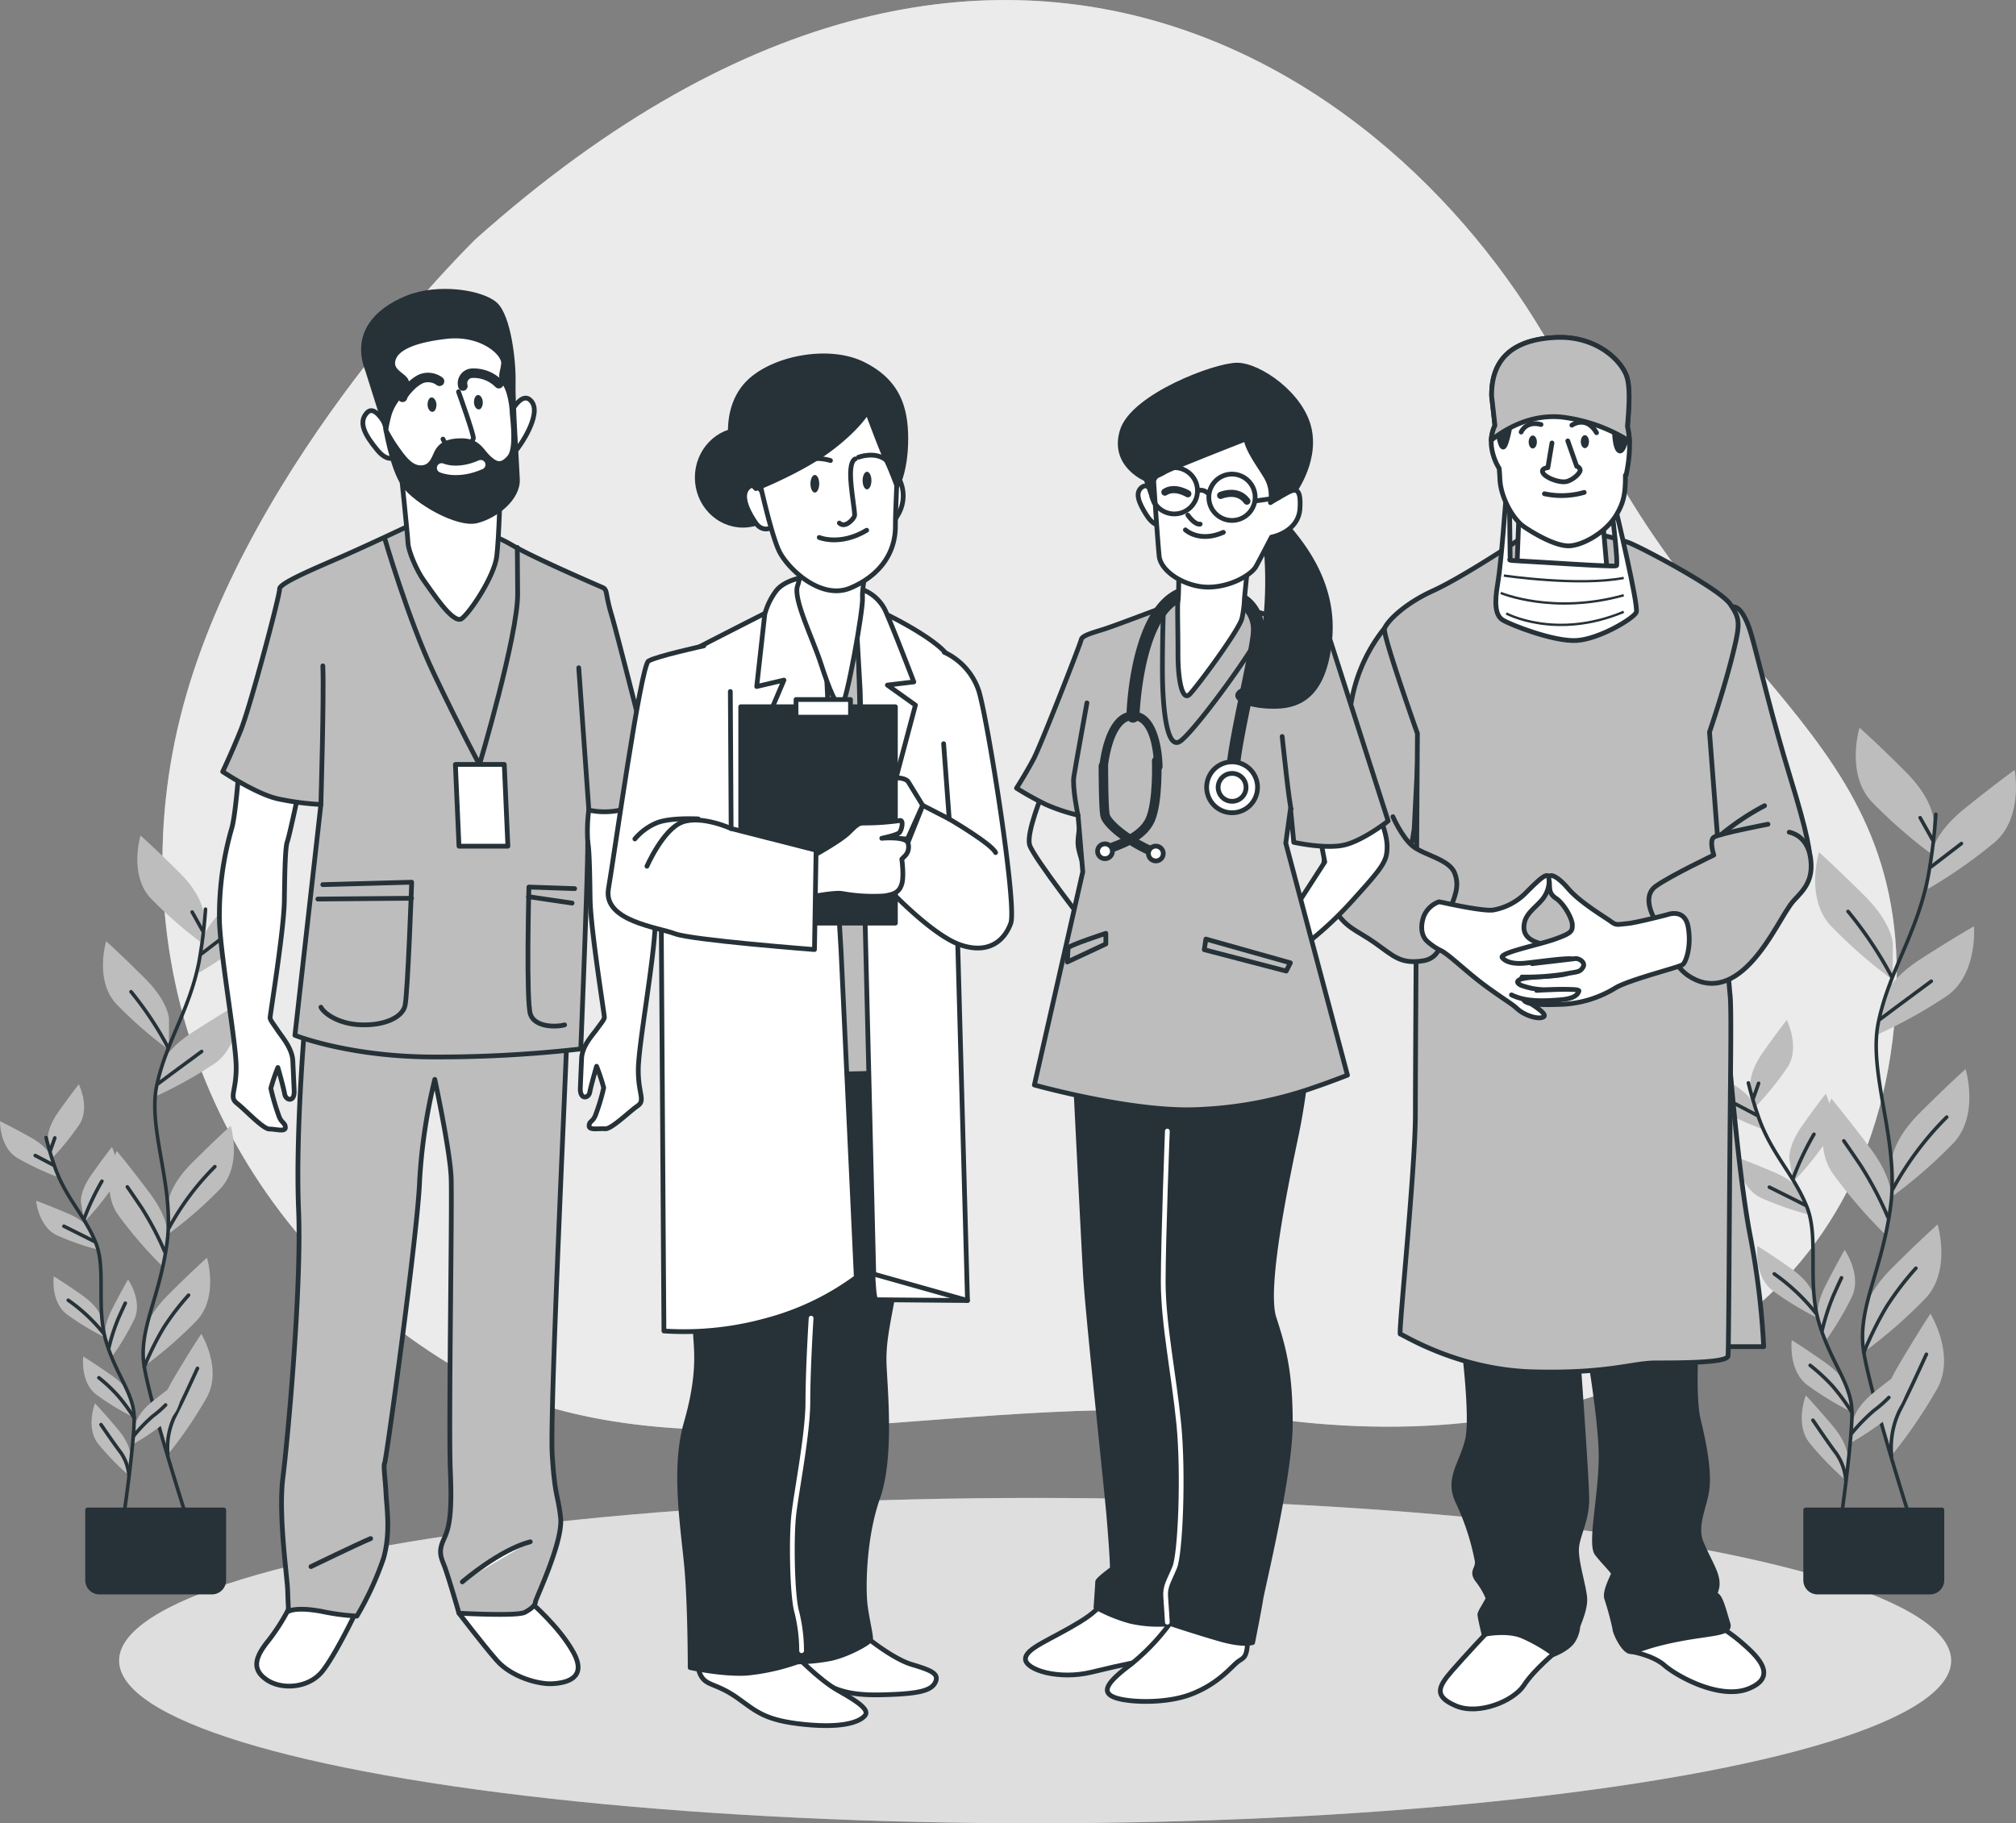 <svg xmlns="http://www.w3.org/2000/svg" viewBox="0 0 424.77 384.21"><rect x="0" y="0" width="424.77" height="384.21" fill="#808080" stroke="none"/><defs><style>.cls-1,.cls-6{fill:#bdbdbd;}.cls-2,.cls-3,.cls-7{fill:#fff;}.cls-2{opacity:0.7;}.cls-3{opacity:0.5;}.cls-11,.cls-12,.cls-13,.cls-14,.cls-4,.cls-8,.cls-9{fill:none;}.cls-12,.cls-13,.cls-4,.cls-5,.cls-6,.cls-7,.cls-8,.cls-9{stroke:#263238;}.cls-11,.cls-12,.cls-13,.cls-14,.cls-4,.cls-5,.cls-6,.cls-7,.cls-9{stroke-linecap:round;stroke-linejoin:round;}.cls-4{stroke-width:0.75px;}.cls-10,.cls-5{fill:#263238;}.cls-8{stroke-miterlimit:10;stroke-width:0.5px;}.cls-11,.cls-14{stroke:#fff;}.cls-12,.cls-14{stroke-width:2px;}.cls-13{stroke-width:1.5px;}</style></defs><title>polyclinics</title><g id="Background_Simple" data-name="Background Simple"><path class="cls-1" d="M137.65,109S90.09,155.09,76,207.38s6.29,107.18,54.22,137.56,111.88,4,175.48,12.68,122.58-16.06,130.45-79.8-38.14-72-65.88-134S252.16,6.82,137.65,109Z" transform="translate(-37.39 -58.65)"/><path class="cls-2" d="M137.65,109S90.09,155.09,76,207.38s6.29,107.18,54.22,137.56,111.88,4,175.48,12.68,122.58-16.06,130.45-79.8-38.14-72-65.88-134S252.16,6.82,137.65,109Z" transform="translate(-37.39 -58.65)"/></g><g id="Floor"><ellipse class="cls-1" cx="218.1" cy="349.94" rx="193" ry="34.28"/><ellipse class="cls-3" cx="218.1" cy="349.94" rx="193" ry="34.28"/></g><g id="Plants"><path class="cls-1" d="M444.74,231.33s0-4.2-5.88-10.09-9.67-9.24-9.67-9.24-2.94,9.66,2.52,15.55a103.82,103.82,0,0,0,13,11.34Z" transform="translate(-37.39 -58.65)"/><path class="cls-1" d="M436.2,257.57s0-4.2-5.88-10.08-9.66-9.25-9.66-9.25-3,9.67,2.52,15.55a103.31,103.31,0,0,0,13,11.34Z" transform="translate(-37.39 -58.65)"/><path class="cls-1" d="M444.37,238.49s.44-4.18,6.92-9.41,10.58-8.17,10.58-8.17,1.91,9.92-4.15,15.19A103.68,103.68,0,0,1,443.57,246Z" transform="translate(-37.39 -58.65)"/><path class="cls-1" d="M434.06,269.48s.88-4.11,7.86-8.63,11.39-7,11.39-7,.85,10.07-5.72,14.68a104.21,104.21,0,0,1-15.12,8.36Z" transform="translate(-37.39 -58.65)"/><path class="cls-1" d="M436,303.27s0-4.21,5.88-10.09,9.66-9.24,9.66-9.24,2.94,9.66-2.52,15.54a102.89,102.89,0,0,1-13,11.35Z" transform="translate(-37.39 -58.65)"/><path class="cls-1" d="M435.9,311.51s.59-4.16-4.39-10.82-8.25-10.52-8.25-10.52-4.29,9.15.28,15.75A103.2,103.2,0,0,0,434.82,319Z" transform="translate(-37.39 -58.65)"/><path class="cls-1" d="M430.1,336s0-4.2,5.88-10.08,9.66-9.24,9.66-9.24,2.95,9.66-2.52,15.54a102.89,102.89,0,0,1-13,11.35Z" transform="translate(-37.39 -58.65)"/><path class="cls-1" d="M434,358.12s-1.07-4.07,3.13-11.25,7-11.39,7-11.39,5.29,8.6,1.5,15.68a104,104,0,0,1-9.73,14.27Z" transform="translate(-37.39 -58.65)"/><path class="cls-4" d="M445.27,230.25a118.12,118.12,0,0,1-1.61,13.05c-2.32,12-8.14,19.76-10.46,30.62s4.35,24.83,2.56,38.77-7.21,21.69-5.66,31,9.87,35.4,9.87,35.4" transform="translate(-37.39 -58.65)"/><line class="cls-4" x1="406.93" y1="182.63" x2="413.27" y2="177.76"/><line class="cls-4" x1="407.22" y1="177.03" x2="404.57" y2="172.31"/><path class="cls-4" d="M433.55,273.42s5.31-4,10.76-8" transform="translate(-37.39 -58.65)"/><path class="cls-4" d="M435.92,264.39a82.45,82.45,0,0,0-9.15-13.68" transform="translate(-37.39 -58.65)"/><path class="cls-4" d="M436.2,309.24a65.52,65.52,0,0,1,11.36-15.18" transform="translate(-37.39 -58.65)"/><path class="cls-4" d="M435.17,315.14a73.79,73.79,0,0,0-5.75-10.91c-3.09-4.57-3.54-5.16-3.54-5.16" transform="translate(-37.39 -58.65)"/><path class="cls-4" d="M430.1,343.68a69.93,69.93,0,0,1,4.78-9.67,62.09,62.09,0,0,1,6.19-8.11" transform="translate(-37.39 -58.65)"/><path class="cls-4" d="M435.94,365.43a18,18,0,0,1,1.59-9.3c2.21-4.28,4.72-9.88,5.75-12.09" transform="translate(-37.39 -58.65)"/><path class="cls-1" d="M406.22,287.46s-.46-2.63,2.59-7,5.06-6.85,5.06-6.85,2.89,5.75.11,10a66.18,66.18,0,0,1-6.94,8.53Z" transform="translate(-37.39 -58.65)"/><path class="cls-1" d="M414.42,303s-.45-2.63,2.6-7,5.05-6.85,5.05-6.85,2.9,5.74.11,10a65.72,65.72,0,0,1-6.94,8.52Z" transform="translate(-37.39 -58.65)"/><path class="cls-1" d="M407.23,291.91s-.73-2.57-5.36-5.15-7.53-4-7.53-4-.11,6.43,4.26,9.07a65.55,65.55,0,0,0,9.95,4.68Z" transform="translate(-37.39 -58.65)"/><path class="cls-1" d="M417.06,310.22s-1-2.48-5.87-4.55-7.9-3.16-7.9-3.16.56,6.4,5.18,8.58a66.08,66.08,0,0,0,10.39,3.6Z" transform="translate(-37.39 -58.65)"/><path class="cls-1" d="M419.51,331.62s-.45-2.63-4.78-5.68-7.07-4.75-7.07-4.75-.79,6.38,3.27,9.48a66.76,66.76,0,0,0,9.4,5.7Z" transform="translate(-37.39 -58.65)"/><path class="cls-1" d="M420.47,336.78s-.83-2.54,1.58-7.26,4-7.49,4-7.49,3.68,5.27,1.53,9.9a65.69,65.69,0,0,1-5.65,9.43Z" transform="translate(-37.39 -58.65)"/><path class="cls-1" d="M427.85,358s.31-2.66,4.45-6,6.78-5.14,6.78-5.14,1.16,6.32-2.72,9.64a65.13,65.13,0,0,1-9.06,6.23Z" transform="translate(-37.39 -58.65)"/><path class="cls-1" d="M426.76,351.48s-.46-2.63-4.78-5.68-7.07-4.75-7.07-4.75-.79,6.38,3.27,9.47a65.64,65.64,0,0,0,9.4,5.71Z" transform="translate(-37.39 -58.65)"/><path class="cls-1" d="M426.7,365.81s.23-2.67-3.19-6.72-5.63-6.38-5.63-6.38-2.38,6,.77,10a65.27,65.27,0,0,0,7.65,7.89Z" transform="translate(-37.39 -58.65)"/><path class="cls-4" d="M405.77,286.85a78.21,78.21,0,0,0,2.42,8c2.77,7.28,7.25,11.51,9.89,18.07s0,16,2.6,24.59,6.88,12.81,6.92,18.81S425.27,379,425.27,379" transform="translate(-37.39 -58.65)"/><line class="cls-4" x1="370.18" y1="235.01" x2="365.68" y2="232.64"/><line class="cls-4" x1="369.39" y1="231.53" x2="370.54" y2="228.28"/><path class="cls-4" d="M417.81,312.64s-3.77-1.92-7.62-3.82" transform="translate(-37.39 -58.65)"/><path class="cls-4" d="M415.21,306.91a61.14,61.14,0,0,1,4.38-9.24" transform="translate(-37.39 -58.65)"/><path class="cls-4" d="M420,335.39a42,42,0,0,0-8.77-8.29" transform="translate(-37.39 -58.65)"/><path class="cls-4" d="M421.32,339a46.88,46.88,0,0,1,2.42-7.47c1.44-3.2,1.66-3.61,1.66-3.61" transform="translate(-37.39 -58.65)"/><path class="cls-4" d="M427.39,360.88a39.52,39.52,0,0,1,4.85-5,26.13,26.13,0,0,0,3.14-2.74" transform="translate(-37.39 -58.65)"/><path class="cls-4" d="M427.6,356.32a44.71,44.71,0,0,0-4.05-5.54,39.77,39.77,0,0,0-4.76-4.41" transform="translate(-37.39 -58.65)"/><path class="cls-4" d="M426.3,370.6a11.48,11.48,0,0,0-2-5.66c-1.85-2.44-4-5.68-4.92-7" transform="translate(-37.39 -58.65)"/><path class="cls-5" d="M380.46,318.19h28.69a0,0,0,0,1,0,0V333a2.49,2.49,0,0,1-2.49,2.49H382.95a2.49,2.49,0,0,1-2.49-2.49V318.19A0,0,0,0,1,380.46,318.19Z"/><path class="cls-1" d="M80.24,251.16s0-3.58-5-8.58S67,234.72,67,234.72s-2.5,8.22,2.14,13.22a88.54,88.54,0,0,0,11.08,9.65Z" transform="translate(-37.39 -58.65)"/><path class="cls-1" d="M73,273.47s0-3.57-5-8.57S59.76,257,59.76,257s-2.5,8.21,2.14,13.22A88,88,0,0,0,73,279.9Z" transform="translate(-37.39 -58.65)"/><path class="cls-1" d="M79.93,257.24s.37-3.55,5.88-8,9-6.94,9-6.94,1.62,8.43-3.53,12.92a88.34,88.34,0,0,1-12,8.42Z" transform="translate(-37.39 -58.65)"/><path class="cls-1" d="M71.16,283.6s.75-3.5,6.68-7.34,9.69-6,9.69-6,.72,8.55-4.87,12.47a88.13,88.13,0,0,1-12.85,7.12Z" transform="translate(-37.39 -58.65)"/><path class="cls-1" d="M72.81,312.33s0-3.57,5-8.58S86,295.89,86,295.89s2.5,8.22-2.15,13.22a87.1,87.1,0,0,1-11.07,9.65Z" transform="translate(-37.39 -58.65)"/><path class="cls-1" d="M72.72,319.34s.51-3.53-3.73-9.2-7-8.95-7-8.95-3.64,7.78.24,13.4a87.9,87.9,0,0,0,9.6,11.12Z" transform="translate(-37.39 -58.65)"/><path class="cls-1" d="M67.79,340.13s0-3.57,5-8.58S81,323.69,81,323.69s2.5,8.22-2.14,13.22a88.54,88.54,0,0,1-11.08,9.65Z" transform="translate(-37.39 -58.65)"/><path class="cls-1" d="M71.13,359s-.91-3.45,2.67-9.56,6-9.69,6-9.69S84.26,347,81,353.06a88.36,88.36,0,0,1-8.27,12.13Z" transform="translate(-37.39 -58.65)"/><path class="cls-4" d="M80.69,250.24a99.91,99.91,0,0,1-1.37,11.1c-2,10.21-6.92,16.8-8.89,26s3.7,21.12,2.18,33-6.14,18.44-4.82,26.35,8.4,30.11,8.4,30.11" transform="translate(-37.39 -58.65)"/><line class="cls-4" x1="42.49" y1="200.97" x2="47.88" y2="196.83"/><line class="cls-4" x1="42.74" y1="196.21" x2="40.49" y2="192.19"/><path class="cls-4" d="M70.73,287s4.51-3.39,9.15-6.77" transform="translate(-37.39 -58.65)"/><path class="cls-4" d="M72.74,279.27A70.16,70.16,0,0,0,65,267.64" transform="translate(-37.39 -58.65)"/><path class="cls-4" d="M73,317.41a55.82,55.82,0,0,1,9.66-12.91" transform="translate(-37.39 -58.65)"/><path class="cls-4" d="M72.1,322.43a63.07,63.07,0,0,0-4.88-9.28c-2.64-3.89-3-4.39-3-4.39" transform="translate(-37.39 -58.65)"/><path class="cls-4" d="M67.79,346.69a60.82,60.82,0,0,1,4.06-8.22,53,53,0,0,1,5.27-6.89" transform="translate(-37.39 -58.65)"/><path class="cls-4" d="M72.76,365.19a15.3,15.3,0,0,1,1.35-7.91c1.88-3.64,4-8.4,4.89-10.28" transform="translate(-37.39 -58.65)"/><path class="cls-1" d="M47.48,298.89s-.38-2.24,2.21-5.92,4.3-5.82,4.3-5.82,2.46,4.88.09,8.52a55.9,55.9,0,0,1-5.9,7.25Z" transform="translate(-37.39 -58.65)"/><path class="cls-1" d="M54.46,312.1s-.39-2.24,2.21-5.92,4.3-5.83,4.3-5.83,2.46,4.89.09,8.53a55.9,55.9,0,0,1-5.9,7.25Z" transform="translate(-37.39 -58.65)"/><path class="cls-1" d="M48.34,302.67s-.62-2.18-4.55-4.37-6.4-3.38-6.4-3.38-.1,5.46,3.61,7.72a56.19,56.19,0,0,0,8.46,4Z" transform="translate(-37.39 -58.65)"/><path class="cls-1" d="M56.7,318.25s-.85-2.11-5-3.88S45,311.68,45,311.68s.48,5.45,4.41,7.3a56.22,56.22,0,0,0,8.83,3.07Z" transform="translate(-37.39 -58.65)"/><path class="cls-1" d="M58.79,336.44s-.39-2.24-4.07-4.83-6-4-6-4S48,333,51.49,335.63a56.5,56.5,0,0,0,8,4.85Z" transform="translate(-37.39 -58.65)"/><path class="cls-1" d="M59.6,340.83s-.7-2.16,1.34-6.17,3.43-6.37,3.43-6.37,3.13,4.48,1.3,8.42a55.62,55.62,0,0,1-4.8,8Z" transform="translate(-37.39 -58.65)"/><path class="cls-1" d="M65.88,358.91s.26-2.26,3.79-5.06,5.76-4.37,5.76-4.37,1,5.37-2.31,8.2A56.08,56.08,0,0,1,65.41,363Z" transform="translate(-37.39 -58.65)"/><path class="cls-1" d="M65,353.33s-.39-2.24-4.07-4.83-6-4-6-4-.68,5.43,2.78,8.06a56.07,56.07,0,0,0,8,4.85Z" transform="translate(-37.39 -58.65)"/><path class="cls-1" d="M64.9,365.51s.19-2.26-2.71-5.71-4.79-5.42-4.79-5.42-2,5.07.65,8.5a56.09,56.09,0,0,0,6.51,6.71Z" transform="translate(-37.39 -58.65)"/><path class="cls-4" d="M47.1,298.37a67.06,67.06,0,0,0,2.06,6.81c2.35,6.19,6.17,9.78,8.41,15.36s0,13.64,2.21,20.91,5.85,10.9,5.88,16-2,19.29-2,19.29" transform="translate(-37.39 -58.65)"/><line class="cls-4" x1="11.24" y1="245.51" x2="7.42" y2="243.5"/><line class="cls-4" x1="10.57" y1="242.55" x2="11.55" y2="239.79"/><path class="cls-4" d="M57.34,320.3s-3.2-1.63-6.48-3.25" transform="translate(-37.39 -58.65)"/><path class="cls-4" d="M55.13,315.43a52.65,52.65,0,0,1,3.73-7.86" transform="translate(-37.39 -58.65)"/><path class="cls-4" d="M59.23,339.65a35.59,35.59,0,0,0-7.46-7" transform="translate(-37.39 -58.65)"/><path class="cls-4" d="M60.32,342.7a40.36,40.36,0,0,1,2.06-6.35c1.23-2.72,1.41-3.08,1.41-3.08" transform="translate(-37.39 -58.65)"/><path class="cls-4" d="M65.49,361.32a33.35,33.35,0,0,1,4.12-4.27,22.07,22.07,0,0,0,2.67-2.33" transform="translate(-37.39 -58.65)"/><path class="cls-4" d="M65.66,357.45a37.76,37.76,0,0,0-3.44-4.71,33.45,33.45,0,0,0-4-3.76" transform="translate(-37.39 -58.65)"/><path class="cls-4" d="M64.56,369.59a9.83,9.83,0,0,0-1.71-4.82c-1.57-2.07-3.43-4.83-4.18-5.91" transform="translate(-37.39 -58.65)"/><path class="cls-5" d="M18.46,318.19H47.14a0,0,0,0,1,0,0V333a2.49,2.49,0,0,1-2.49,2.49H20.95A2.49,2.49,0,0,1,18.46,333V318.19A0,0,0,0,1,18.46,318.19Z"/></g><g id="Character_4" data-name="Character 4"><path id="_Path_" data-name="&lt;Path&gt;" class="cls-6" d="M329.14,191a34.12,34.12,0,0,0-6.92,15c-1.84,9.33-6.37,26.86-5.8,32.94s2,9.47,7.49,10.46,8.62-3.82,9.76-7.92a71.68,71.68,0,0,0,1.69-8.2L336.49,211s-2-13.39-2.95-16.21S329.14,191,329.14,191Z" transform="translate(-37.39 -58.65)"/><path id="_Path_2" data-name="&lt;Path&gt;" class="cls-6" d="M402.68,186.54s2-.44,3.9,6.5,4.19,16.9,7.94,29.18,4.48,16.33,4.19,19.07-2.45,5.78-10,5.78-11-2.89-13-9.39S394,211.1,393.86,208.5,400.36,185.24,402.68,186.54Z" transform="translate(-37.39 -58.65)"/><path id="_Path_3" data-name="&lt;Path&gt;" class="cls-7" d="M351.1,402.24s-4.91,5.2-7.8,8.53-3.9,5.34.86,7.36,12.14-1,14.31-4.33,6.79-7.08,6.79-7.08,2.45-2.74-.73-6.64S352.54,400.65,351.1,402.24Z" transform="translate(-37.39 -58.65)"/><path id="_Path_4" data-name="&lt;Path&gt;" class="cls-7" d="M380.57,406.58s4.91.72,7.51,3,11.71,7.37,17.77,4.91,2.17-6.5-1.15-9.39a35.28,35.28,0,0,0-6.07-4.33s-9.68-.72-14,1.44S380.57,406.58,380.57,406.58Z" transform="translate(-37.39 -58.65)"/><path id="_Path_5" data-name="&lt;Path&gt;" class="cls-5" d="M345.46,339.39s2.32,17.34,1.16,22.54-4.48,8.24-2,13.3a52.28,52.28,0,0,1,4,12.28c.29,1.73-1.3,2.16,0,4a16.33,16.33,0,0,1,2.31,3.9c0,.44-1.73,2.89-1.73,3.47s.87,4.19.87,4.19,4.62-1,7.94.29a34.19,34.19,0,0,1,6.79,3.9s3-1.16,4.05-2.89a6.75,6.75,0,0,0,1-3c.14-.58,1.59-3.62,1.45-5.93s-1.74-7.22-1.74-10.11,2.17-6.07,2.17-10.69-2.17-34.24-2.17-34.24l2-.73s3.18,17.63,3.18,25.87-2.45,18.49-.86,20.51,3.46,3.76,3.46,4.19-1.88,3.61-1.44,5.2a63.59,63.59,0,0,1,1.73,6.36c0,.87,1.59,4.19,2.89,4.77s2-.73,9.68-2.31,12-1.16,11.27-3.47-1.44-5.35-2.31-5.93.29-1,0-3.17-1.88-4.48-3.32-7.95.57-7.22,1.15-10.84-.29-9-1.73-14.88-.15-20.37-.15-20.37l.73-5.63s-22.11,2-35.69,1.87l-14.59-.14S344.6,334.77,345.46,339.39Z" transform="translate(-37.39 -58.65)"/><path id="_Path_6" data-name="&lt;Path&gt;" class="cls-6" d="M401.52,279s2,26.3,4.62,40A166.14,166.14,0,0,1,409,342.43H398.49c-.44,0,.72-48.69,1-53A62.83,62.83,0,0,1,401.52,279Z" transform="translate(-37.39 -58.65)"/><path id="_Path_7" data-name="&lt;Path&gt;" class="cls-6" d="M358,172s-12.28,8.23-18.63,11.12-9.83,6.65-10.26,8,6.93,22.1,6.93,22.1-.43,68.63-.43,80.19-3.61,46.37-3.18,46.37,12,7.52,27.88,7.95,21-1.88,26-1.88,15,0,15.17-1.44.29-33.38.43-48.26.29-25.43,0-27.88-4.33-55.34-4.33-55.34,3-8.81,4.77-15.89,1.73-7.95-.44-11.12S383.46,174.11,380.57,173a43.45,43.45,0,0,0-11-2.31C366.85,170.5,358,172,358,172Z" transform="translate(-37.39 -58.65)"/><path id="_Path_8" data-name="&lt;Path&gt;" class="cls-6" d="M330.87,230.75s1.88,4.33,4.19,6.21,7.66,2.75,8.81,5.64,0,5.05-1.3,8.52-.57,9.25-5.34,10-6.21-1-10.12-3.76-6.35-3.18-8.66-7.37-3-10-1-13.14" transform="translate(-37.39 -58.65)"/><path id="_Path_9" data-name="&lt;Path&gt;" class="cls-7" d="M357.46,166.31,357,178.45s-1.15,1.73,5.78,2.16a52.41,52.41,0,0,0,13.29-1l-1.15-13.14s-7.23,3-11.42,1.59A40.42,40.42,0,0,0,357.46,166.31Z" transform="translate(-37.39 -58.65)"/><path id="_Path_10" data-name="&lt;Path&gt;" class="cls-7" d="M354.71,163.28s-1,14-1.73,18.2-.58,6.79,1,7.8,10.83,4.63,15.6,4.34,12-4.63,12.57-5.93S377.83,166,377.83,166l-.73.87s1.3,10.69.87,11-17.19-.87-20.23-1-2.16-.29-2.16-.29l-.15-12.28Z" transform="translate(-37.39 -58.65)"/><path class="cls-8" d="M354.25,179.94s15.79,2.33,25.26.5" transform="translate(-37.39 -58.65)"/><path class="cls-8" d="M353.59,183.6s11,4.65,25.92.49" transform="translate(-37.39 -58.65)"/><path class="cls-8" d="M354.75,187.92s10.47,5.65,24.76-.34" transform="translate(-37.39 -58.65)"/><path id="_Path_11" data-name="&lt;Path&gt;" class="cls-7" d="M380.29,148.54c.36-4.44.66-9-.44-11.27-1.73-3.61-6.94-7.8-14.45-7.51s-13.87,3.18-13.72,12.42c0,0,.32,2.75.69,6.12a8.28,8.28,0,0,0-.69,4.72,11.63,11.63,0,0,0,1.59,4.35c.07.86.12,1.6.14,2.15.14,3.9,2.74,8.52,5.06,10.11s6.64,4.05,9.39,4.05,7.65-2.6,10-6.36c1.82-3,2-5,2-8.53H380a31.34,31.34,0,0,0,.73-5.64A17.43,17.43,0,0,0,380.29,148.54Z" transform="translate(-37.39 -58.65)"/><path id="_Path_12" data-name="&lt;Path&gt;" class="cls-5" d="M353,149.41s.43,3.61,1.15,3.46,1.59-5.34,1.59-5.34Z" transform="translate(-37.39 -58.65)"/><path id="_Path_13" data-name="&lt;Path&gt;" class="cls-5" d="M377.54,149s0,4.05,1,4.63,1.73-3.47,1.73-3.47A7.17,7.17,0,0,0,377.54,149Z" transform="translate(-37.39 -58.65)"/><path id="_Path_14" data-name="&lt;Path&gt;" class="cls-6" d="M379.85,137.27c-1.73-3.61-6.94-7.8-14.45-7.51s-13.87,3.18-13.72,12.42c0,0,.32,2.75.69,6.12a8.33,8.33,0,0,0-.77,3.11c2.81-2.25,8.07-5.47,14.67-4.89a34.25,34.25,0,0,1,14.44,5.09,16.92,16.92,0,0,0-.42-3.07C380.65,144.1,381,139.57,379.85,137.27Z" transform="translate(-37.39 -58.65)"/><path id="_Path_15" data-name="&lt;Path&gt;" class="cls-9" d="M364.39,152l-.87,5.2s-1.59.14-1,1.15,3.61,2.17,5.06,1.74,2.89-1.88,2.74-2.46a1,1,0,0,0-.72-.72l-1.88-5.35" transform="translate(-37.39 -58.65)"/><path id="_Path_16" data-name="&lt;Path&gt;" class="cls-9" d="M362.8,162.7a17.14,17.14,0,0,0,8.38-.29" transform="translate(-37.39 -58.65)"/><path id="_Path_17" data-name="&lt;Path&gt;" class="cls-10" d="M361.21,151.79c0,.76-.39,1.37-.87,1.37s-.86-.61-.86-1.37.39-1.37.86-1.37S361.21,151,361.21,151.79Z" transform="translate(-37.39 -58.65)"/><path id="_Path_18" data-name="&lt;Path&gt;" class="cls-10" d="M372.19,151.72c0,.76-.39,1.37-.86,1.37s-.87-.61-.87-1.37.39-1.37.87-1.37S372.19,151,372.19,151.72Z" transform="translate(-37.39 -58.65)"/><path id="_Path_19" data-name="&lt;Path&gt;" class="cls-9" d="M357.89,149.7s1-2.46,4.19-1.59" transform="translate(-37.39 -58.65)"/><path id="_Path_20" data-name="&lt;Path&gt;" class="cls-9" d="M368.58,148.25s3-2.17,5.2,1.59" transform="translate(-37.39 -58.65)"/><path id="_Path_21" data-name="&lt;Path&gt;" class="cls-7" d="M341.27,248.81s8.82,2,10.84,1.59a12.82,12.82,0,0,0,6.93-3.76c2.61-2.6,4.77-4.77,4.77-2.6a6.45,6.45,0,0,1-1.88,4.62c-1,1.16-2.89,2.46-3.32,4.34s.15,3.32,2.46,4.19,9.53,2.16,9.53,4-.58,6.22-3.18,7.66-8.95.43-8.95.43,5.2,2.89,4.19,3.62-4.05-.29-5.49-1.59-2-1.45-6.22-4.48-7.8-6.65-9.82-7.8a12.06,12.06,0,0,1-3-2c-1.16-1-1.59-3-.73-5.34a5.43,5.43,0,0,1,3.18-3Z" transform="translate(-37.39 -58.65)"/><path id="_Path_22" data-name="&lt;Path&gt;" class="cls-6" d="M409.9,232.34s-10.4,2-11.41,2.74,0,3.76,0,3.76-8.82,4.19-12.14,6.5-.29,6.94-.14,7.51c0,0,2.6,8.53,6.93,11.42s8.81,1.87,13.15-2.75,7.08-11,9.1-13.15,4.19-4.19,3.47-9-4.48-5.35-4.48-5.35" transform="translate(-37.39 -58.65)"/><path id="_Path_23" data-name="&lt;Path&gt;" class="cls-7" d="M388.66,251.41s-6.64,1.73-8.52,1.88-2.17.43-3.32-.44-6.51-4-9-6.93-4.34-3.47-4.05-1.88-.29,2.74,1.45,3.9,3.46,4.34,3.46,5.64-.14,1.73-3.75,3-11.85,2.89-11,3.9,2.6,1.3,4.48,1.16,9.68-1.3,10.25-.87a1.73,1.73,0,0,1-.43,2.74c-1.3.87-5.92.87-8.67,1.16s-2.89,1-1.73,1.59a15.2,15.2,0,0,0,5.83.95c2.31,0,5-.23,3.85.49s-2.75.87-5.64,1.3-3.9-.86-3.46.29,3.9,1.16,8.23,1a23.52,23.52,0,0,0,11.13-3.46c2.89-1.74,13.43-4.34,14.16-4.91s1.87-3.91,1.15-7.95S388.66,251.41,388.66,251.41Z" transform="translate(-37.39 -58.65)"/><path id="_Path_24" data-name="&lt;Path&gt;" class="cls-9" d="M400.08,234.5a52.75,52.75,0,0,1,9.1-6.06" transform="translate(-37.39 -58.65)"/><path id="_Path_25" data-name="&lt;Path&gt;" class="cls-7" d="M360.2,261.72s8.22-.94,9.05-1.06,2.35.82,1.64,1.88-1.06.82-4,1.41a52.68,52.68,0,0,1-8.82.59" transform="translate(-37.39 -58.65)"/><path id="_Path_26" data-name="&lt;Path&gt;" class="cls-7" d="M361.14,267.36s9.16-.59,8.93.12-.82,1.64-4.11,1.88-7,.47-10.11-1.06" transform="translate(-37.39 -58.65)"/></g><g id="Character_3" data-name="Character 3"><path id="_Path_27" data-name="&lt;Path&gt;" class="cls-7" d="M269.52,395.12s1.56,1.55-4.66,5.35-11.41,5.53-11.41,7.78,6.91,4.49,14,2.76,10-2.24,14-2.93,5.19-4.15,5.19-9-10.54-6-11.75-6.22S270.39,393.22,269.52,395.12Z" transform="translate(-37.39 -58.65)"/><path id="_Path_28" data-name="&lt;Path&gt;" class="cls-7" d="M285.07,399.09a46.1,46.1,0,0,1-9.5,10.37c-5.36,4-6.05,5.87-3.28,6.91s10.71,1.38,16.07-.69,7.95-5.18,9.5-6.57,2.42-.52,2.42-6.05-5.88-7.43-10.71-7.08S285.07,399.09,285.07,399.09Z" transform="translate(-37.39 -58.65)"/><path id="_Path_29" data-name="&lt;Path&gt;" class="cls-5" d="M264,286.43s1.56,31.45,2.08,40.61,4.32,43.54,5,51.66.69,10.54.69,10.54-3.11,2.25-3.11,2.77-.35,5.35-.35,5.35a33.1,33.1,0,0,0,7.26,2.94,26.57,26.57,0,0,0,8.47.52s5.7,1.9,10.54,3.28,6.74.69,6.74.69,1.38-6.91,1.72-9.16,6.22-26.09,6.22-37-1.38-15.9-3.45-22.29,2.76-29.21,4.49-37.5a136.63,136.63,0,0,0,2.25-14S297.69,292.48,264,286.43Z" transform="translate(-37.39 -58.65)"/><path id="_Path_30" data-name="&lt;Path&gt;" class="cls-11" d="M283.35,297s-.87,23-.87,31.79,2.25,19.53,3.28,29.9.35,27.3-.86,30.24-2.07,4-1.9,6.22.35,5.35.35,5.35" transform="translate(-37.39 -58.65)"/><path id="_Path_31" data-name="&lt;Path&gt;" class="cls-7" d="M280.58,163.22s-1-3.11-2.6-1.9-.51,3.46.87,5.71,2.93,2.76,3.11,1.55S280.58,163.22,280.58,163.22Z" transform="translate(-37.39 -58.65)"/><path id="_Path_32" data-name="&lt;Path&gt;" class="cls-5" d="M280.58,164.61l-1.73-5s-7.25-2.94-5-10.2,19.53-13.82,24.19-13.82,13.65,6.22,15.21,13.48-3.63,13.82-3.63,13.82-2.25,6.39-4,6.05-.7-5.36-2.94-9.33-3.63-6-6.05-5-12.44,4-13.3,5.35S280.93,165.47,280.58,164.61Z" transform="translate(-37.39 -58.65)"/><path id="_Path_33" data-name="&lt;Path&gt;" class="cls-7" d="M315.66,235.8l.86,4.49-10.71,16.59,2.42,3.8a74,74,0,0,0,13.82-11.92c6.91-7.6,7.6-8.64,7.6-11.75s-2.41-8.47-2.41-8.47S322.4,235.8,315.66,235.8Z" transform="translate(-37.39 -58.65)"/><path id="_Path_34" data-name="&lt;Path&gt;" class="cls-9" d="M257.08,225.78s-3.46,8.29-2.76,10.88,12.61,17.8,12.61,17.8l2.07-5.7s-4.49-9.33-4.49-12.44,1.56-9.16,1.56-9.16Z" transform="translate(-37.39 -58.65)"/><path id="_Path_35" data-name="&lt;Path&gt;" class="cls-6" d="M287.67,184.65s-14.86,5.7-17.63,6.57-4.67,1.38-4.84,2.24-8.46,22.12-10,25.06-3.63,6.22-3.63,6.22a69.58,69.58,0,0,0,6.22,3.46,39,39,0,0,0,6.74,2.24l1,11.93-10.2,44.92s20.39,5.7,34,5.19a84.15,84.15,0,0,0,25.4-4.84c2.6-.87,6.57-2.42,6.57-2.42l-13-48.9,1-7.26.69,7.09s6.91,1.55,10.88.51,9-5,9-5l-12.79-39.91-23.84-6.57Z" transform="translate(-37.39 -58.65)"/><path id="_Path_36" data-name="&lt;Path&gt;" class="cls-6" d="M304.46,188.22l-11.09-3.05-5.7-.52-5.13,2c-.1,2.72-.23,7.35-.23,12.9,0,9,1,16.94,3.63,15.38s15-18.31,17.1-23A25.9,25.9,0,0,0,304.46,188.22Z" transform="translate(-37.39 -58.65)"/><path id="_Path_37" data-name="&lt;Path&gt;" class="cls-9" d="M309.44,229.06c-.35-.34-1.9-15.21-1.9-15.21" transform="translate(-37.39 -58.65)"/><path id="_Path_38" data-name="&lt;Path&gt;" class="cls-9" d="M264.51,230.44s-1.21-5.87-.86-8.12,2.76-15.55,2.76-15.55" transform="translate(-37.39 -58.65)"/><path id="_Path_39" data-name="&lt;Path&gt;" class="cls-9" d="M270.39,255.33s-7.95,2.59-7.95,3.11-.18,2.93-.18,2.93l8.13-3.8Z" transform="translate(-37.39 -58.65)"/><polygon id="_Path_40" data-name="&lt;Path&gt;" class="cls-9" points="254.08 197.89 253.74 200.13 271.01 204.63 271.88 202.9 254.08 197.89"/><g id="_Group_" data-name="&lt;Group&gt;"><path id="_Path_41" data-name="&lt;Path&gt;" class="cls-5" d="M297.17,222.18a.89.89,0,0,1-.89-.89c0-3,1.49-10.24,2.94-17.24,1.15-5.57,2.24-10.84,2.24-12.49a6.4,6.4,0,0,0-1.94-4.91c-2.07-1.92-5.75-2.7-10.93-2.32-10.81.8-11.6,25-11.61,25.23a.89.89,0,0,1-.89.87h0a.89.89,0,0,1-.86-.92c0-1.06.85-26,13.26-27,5.7-.41,9.83.52,12.27,2.8a8.21,8.21,0,0,1,2.51,6.21c0,1.83-1.05,6.94-2.27,12.85-1.37,6.59-2.91,14.06-2.91,16.88A.89.89,0,0,1,297.17,222.18Z" transform="translate(-37.39 -58.65)"/></g><path id="_Path_42" data-name="&lt;Path&gt;" class="cls-7" d="M285.76,179.3s0,5-.17,6,0,5.36,0,11.24,1,9.84,2.42,8.46,10.54-13.65,11.06-16.07a21.81,21.81,0,0,0,.52-4.14l.69-6.92s-10.71,3.11-15.21,1.73" transform="translate(-37.39 -58.65)"/><path id="_Path_43" data-name="&lt;Path&gt;" class="cls-5" d="M303.56,168.93a82.08,82.08,0,0,1,.69,18.14c-.69,10.54-1.94,15.48-5,17s.89,3.24,5.55,3.41,11.58-.52,12.79-14.34-8.81-22.81-9.68-24.54A2.4,2.4,0,0,0,303.56,168.93Z" transform="translate(-37.39 -58.65)"/><g id="_Group_2" data-name="&lt;Group&gt;"><path id="_Path_44" data-name="&lt;Path&gt;" class="cls-10" d="M269.87,221.66h-.07a.88.88,0,0,1-.82-1c0-.49,1-12.06,7.11-12.06s6.25,11.13,6.25,11.61a.89.89,0,0,1-.89.89h0a.89.89,0,0,1-.89-.89c0-.1-.13-9.82-4.46-9.82-3.72,0-5.11,7.51-5.33,10.41A.9.9,0,0,1,269.87,221.66Z" transform="translate(-37.39 -58.65)"/></g><path id="_Path_45" data-name="&lt;Path&gt;" class="cls-12" d="M269.87,220.08s0,8.64.34,10.36,4.67,5.36,9.85,7.61" transform="translate(-37.39 -58.65)"/><path id="_Path_46" data-name="&lt;Path&gt;" class="cls-12" d="M281.1,219s.34,8.64-1.38,12.44-6.91,5.36-9.16,6.22" transform="translate(-37.39 -58.65)"/><path id="_Path_47" data-name="&lt;Path&gt;" class="cls-7" d="M282.48,238.39a1.56,1.56,0,0,0-3.11,0,1.56,1.56,0,1,0,3.11,0Z" transform="translate(-37.39 -58.65)"/><path id="_Path_48" data-name="&lt;Path&gt;" class="cls-7" d="M271.77,238.05a1.56,1.56,0,1,0-1.56,1.55A1.56,1.56,0,0,0,271.77,238.05Z" transform="translate(-37.39 -58.65)"/><path id="_Path_49" data-name="&lt;Path&gt;" class="cls-7" d="M302.35,224.57a5.36,5.36,0,1,0-5.35,5.35A5.36,5.36,0,0,0,302.35,224.57Z" transform="translate(-37.39 -58.65)"/><path id="_Path_50" data-name="&lt;Path&gt;" class="cls-7" d="M299.93,224.57a2.94,2.94,0,1,0-2.93,2.94A2.94,2.94,0,0,0,299.93,224.57Z" transform="translate(-37.39 -58.65)"/><path id="_Path_51" data-name="&lt;Path&gt;" class="cls-7" d="M299.93,151.13S284.9,157,283,158a13.44,13.44,0,0,1-2.59,1.21s.86,13.13,1.21,16.59,5.87,6.74,10.71,6.57,8.81-2.77,9.68-4.32,3.28-6.22,3.28-6.22,5.7-1,6-6.05-1.38-4-3.28-2.94-2.94,1.73-2.94,1.73a7.71,7.71,0,0,0-.87-5.36C302.7,156.66,300.28,153.55,299.93,151.13Z" transform="translate(-37.39 -58.65)"/><path id="_Path_52" data-name="&lt;Path&gt;" class="cls-9" d="M287.67,167.2s1.38,2.07,2.59,1.9" transform="translate(-37.39 -58.65)"/><path id="_Path_53" data-name="&lt;Path&gt;" class="cls-9" d="M287.15,170.31s2.93,2.77,8,.52" transform="translate(-37.39 -58.65)"/><path id="_Path_54" data-name="&lt;Path&gt;" class="cls-13" d="M294.58,163.05s3.54-1.55,5.53,1.21" transform="translate(-37.39 -58.65)"/><path id="_Path_55" data-name="&lt;Path&gt;" class="cls-13" d="M287.67,162.71s-2.77-1.73-4.84-.35" transform="translate(-37.39 -58.65)"/><path class="cls-9" d="M289.7,162.06a4.88,4.88,0,1,1-4.87-4.87A4.88,4.88,0,0,1,289.7,162.06Z" transform="translate(-37.39 -58.65)"/><path class="cls-9" d="M301.85,163.43a4.88,4.88,0,1,1-4.88-4.87A4.89,4.89,0,0,1,301.85,163.43Z" transform="translate(-37.39 -58.65)"/><path class="cls-9" d="M289.7,162.06a2.06,2.06,0,0,1,2.05.43" transform="translate(-37.39 -58.65)"/><line class="cls-9" x1="264.63" y1="105.55" x2="269.42" y2="104.87"/></g><g id="Character_1" data-name="Character 1"><path id="_Path_56" data-name="&lt;Path&gt;" class="cls-7" d="M98.86,396.38A42.44,42.44,0,0,1,94,404.31c-2.89,3.55-3.62,6.08-.48,8.28s8.86,1.86,11.74-1.69,7.52-13.34,7.52-13.34S102.66,394.52,98.86,396.38Z" transform="translate(-37.39 -58.65)"/><path id="_Path_57" data-name="&lt;Path&gt;" class="cls-7" d="M134.08,398.57s5,6.59,8,10,8.67,5.06,11.7,4.89,7.38-1.18,4.44-6.58-9.08-10.64-9.08-10.64-6.42,0-10.83-.51S133.86,397.56,134.08,398.57Z" transform="translate(-37.39 -58.65)"/><path id="_Path_58" data-name="&lt;Path&gt;" class="cls-6" d="M101.62,274.45s-2,23-1.32,39.18S98,362.1,97,370s.91,20.94,1,23.81.19,4.4.19,4.4,1.48-1,6.93,0a48.68,48.68,0,0,0,7.47,1,65.76,65.76,0,0,0,5.55-12c1.63-5.4.71-11,.58-13.85s-.6-5.91-.28-6.42,7-48.8,7.36-59.44A117.92,117.92,0,0,1,129,286.11s3.19,14.86,3.44,20.6-.57,52.52-.16,62-.32,12-1.4,14.36-.69,3.54.07,5.4,3.15,10.13,3.15,10.13,12.19.68,13.84-.17,2.29-1.68,2.26-2.19,5.87-12.67,5.31-17.73-1.2-4.22-1.77-13.34,3.16-86,3.15-90-.68,3.71-25.54-1S102.33,271.24,101.62,274.45Z" transform="translate(-37.39 -58.65)"/><path id="_Path_59" data-name="&lt;Path&gt;" class="cls-7" d="M134.8,392s7.81-6.76,14.32-8.45" transform="translate(-37.39 -58.65)"/><path id="_Path_60" data-name="&lt;Path&gt;" class="cls-7" d="M102.91,388.78s9.76-4.73,12.58-5.91" transform="translate(-37.39 -58.65)"/><path id="_Path_61" data-name="&lt;Path&gt;" class="cls-7" d="M119.29,149.49s-2.62-5.91-4.56-3.88-.47,4.72,2.2,7.93,4.78,1.18,4.22-.17S119.29,149.49,119.29,149.49Z" transform="translate(-37.39 -58.65)"/><path id="_Path_62" data-name="&lt;Path&gt;" class="cls-7" d="M144.65,146.28s2.62-5.74,4.76-3-2.46,9.46-3.59,10.64-1.86-7.77-1.86-7.77Z" transform="translate(-37.39 -58.65)"/><path id="_Path_63" data-name="&lt;Path&gt;" class="cls-7" d="M87.77,220.25s-.73,10.47-1.62,13.17A66,66,0,0,0,83.63,253c.35,7.93,3.46,25.16,3.52,30.39s-1.57,6.42.18,7.77,5.47,5.41,6.82,5.41,3.41.67,3.36-.34-.71-.85-1.28-2.2A46.85,46.85,0,0,1,94.45,288a39.69,39.69,0,0,1,1.49-4.39s1.2,4.22,1.43,5.58,2.11,1.85,2-.68-.16-3.55-.28-6.25-2.25-5.06-3.15-6.42-1.61-2.19-1.64-2.7,2.91-18.4,3-24.65.18-11.32.63-12.5,2.69-11.82,2.69-11.82Z" transform="translate(-37.39 -58.65)"/><path id="_Path_64" data-name="&lt;Path&gt;" class="cls-7" d="M171.29,220.75s.72,10.53,1.62,13.31a68.83,68.83,0,0,1,2.51,19.81c-.35,7.91-3.48,24.86-3.54,30.09s1.58,6.55-.17,7.75-5.48,4.92-6.83,4.81-3.4.37-3.36-.64.71-.78,1.28-2.08a42.75,42.75,0,0,0,1.79-5.92,42.13,42.13,0,0,0-1.5-4.53s-1.2,4.12-1.43,5.45-2.1,1.67-2-.85.15-3.53.27-6.22,2.25-4.87,3.16-6.14,1.61-2.06,1.64-2.56-2.91-18.66-3-24.92-.17-11.33-.63-12.55-2.69-12.06-2.69-12.06Z" transform="translate(-37.39 -58.65)"/><path id="_Path_65" data-name="&lt;Path&gt;" class="cls-6" d="M124.7,168.91s-9.6,4.56-15.4,7.09-13.09,5.57-13,6.76-6.18,24.82-8.16,29.72-3.83,8.78-3.83,8.78S91.4,226,96,227a58,58,0,0,0,9,1.18l-5.47,48.64s11,4.39,28.23,4.56a266.59,266.59,0,0,0,32-1.69s1.62-40,1.45-43.91a35.53,35.53,0,0,1,.23-6.42,15.63,15.63,0,0,0,7.92-.33,69.06,69.06,0,0,0,6.63-2.87s-8.39-33.44-9.77-38-.74-5.23-1.94-5.74-14.46-6.25-18.79-8.78-6-2.54-9.79-3.72S126.65,167.22,124.7,168.91Z" transform="translate(-37.39 -58.65)"/><line class="cls-9" x1="124.07" y1="170.72" x2="121.94" y2="140.72"/><path id="_Path_66" data-name="&lt;Path&gt;" class="cls-9" d="M105.4,245.07l18.73-.51s-.83,23.48-1.4,26-4.37,4.22-9.28,4.05-7.88-2.53-8.44-3.71" transform="translate(-37.39 -58.65)"/><line id="_Path_67" data-name="&lt;Path&gt;" class="cls-9" x1="66.97" y1="189.46" x2="86.72" y2="189.29"/><path id="_Path_68" data-name="&lt;Path&gt;" class="cls-9" d="M156.35,274.62c-1.84.51-6.23.51-7.19-2.19s-.33-26.85-.33-26.85l9.64.33" transform="translate(-37.39 -58.65)"/><line id="_Path_69" data-name="&lt;Path&gt;" class="cls-9" x1="111.36" y1="188.96" x2="120.54" y2="190.31"/><path id="_Path_70" data-name="&lt;Path&gt;" class="cls-9" d="M105,228.18s.68-23.13.41-29.21" transform="translate(-37.39 -58.65)"/><path id="_Path_71" data-name="&lt;Path&gt;" class="cls-7" d="M121.84,157.59s1.46,14,1.52,15.54,1.77,5.74,3.39,7.94,6.15,9.29,7.95,7.93,6.87-8.95,7.36-13.17.73-14.18.73-14.18-6.57.34-11.55-1.35S121.84,157.59,121.84,157.59Z" transform="translate(-37.39 -58.65)"/><path id="_Path_72" data-name="&lt;Path&gt;" class="cls-5" d="M114.84,136.65l3.73,11.83s1.4,8.78,3.92,12.32,11.35,8.62,15.36,7.6,8.74-4.73,8.56-8.78-1-15.87-.89-20.43-1-13.85-3.76-16.38-12-4.06-18.63-1.35S112,129.22,114.84,136.65Z" transform="translate(-37.39 -58.65)"/><path id="_Path_73" data-name="&lt;Path&gt;" class="cls-7" d="M118.78,149.49s-.33.17.54-3.21,3.49-5.07,3.75-6.75-3.3-2.2-2.91-4.73,3.87-4.39,11.26-5.24,12.31,3.55,12.07,5.74-.9,2.54.18,4.06,1.54,4.39,1.62,6.08,1,7.76-.6,9.62-2.8,1.52-4.39,0-2.18-3.54-5.72-3.54-4.67,1.35-5.29,2.7-1.22,3-3.24,3-3.46-1.86-4.9-3.89A32.69,32.69,0,0,1,118.78,149.49Z" transform="translate(-37.39 -58.65)"/><path id="_Path_74" data-name="&lt;Path&gt;" class="cls-9" d="M134,141.21s3.27,9.12,3.13,9.8-1.74,2.7-3.61,2.53-2.8-2.36-2.8-2.36" transform="translate(-37.39 -58.65)"/><path id="_Path_75" data-name="&lt;Path&gt;" class="cls-12" d="M134.92,140a2.11,2.11,0,0,1,1.91-2.7,7.46,7.46,0,0,1,5.66,2.2" transform="translate(-37.39 -58.65)"/><path id="_Path_76" data-name="&lt;Path&gt;" class="cls-12" d="M130,139a4.06,4.06,0,0,0-3.41-.68c-2,.51-4.41,3.55-4.38,4.06" transform="translate(-37.39 -58.65)"/><path id="_Path_77" data-name="&lt;Path&gt;" class="cls-10" d="M129.35,143.92c0,.84-.35,1.52-.87,1.52s-1-.68-1-1.52.35-1.52.86-1.52S129.31,143.08,129.35,143.92Z" transform="translate(-37.39 -58.65)"/><path id="_Path_78" data-name="&lt;Path&gt;" class="cls-10" d="M139.12,143.41c0,.84-.35,1.52-.86,1.52s-1-.68-1-1.52.35-1.52.86-1.52S139.08,142.57,139.12,143.41Z" transform="translate(-37.39 -58.65)"/><path id="_Path_79" data-name="&lt;Path&gt;" class="cls-14" d="M130.44,157.26s3.27,1.52,8.24-.68" transform="translate(-37.39 -58.65)"/><path id="_Path_80" data-name="&lt;Path&gt;" class="cls-9" d="M118.41,172s5,17.22,10.37,28.54,9.63,19.25,9.63,19.25,8.09-27.19,8.05-36-.09-9.79-.09-9.79" transform="translate(-37.39 -58.65)"/><polygon id="_Path_81" data-name="&lt;Path&gt;" class="cls-7" points="107.01 178.32 96.71 178.32 95.95 161.09 106.25 161.09 107.01 178.32"/></g><g id="Character_2" data-name="Character 2"><path id="_Path_82" data-name="&lt;Path&gt;" class="cls-7" d="M220.14,403.81s5.4,4.39,9.28,5.57,5.91,1.86,5.07,3.72-3.55,2.53-11.48,2.7-9.46-1.52-12.5-2.37-7.26,0-8.61-1.68-.85-4.23-.85-6.93,11.66-3.88,14.7-2.87A22.21,22.21,0,0,1,220.14,403.81Z" transform="translate(-37.39 -58.65)"/><path id="_Path_83" data-name="&lt;Path&gt;" class="cls-7" d="M204.77,407.19s5.07,5.4,9.29,7.76,6.58,4.06,5.57,5.24-4.22,2.7-12.67,1.86-10.13-2.71-14.18-5.58-5.91-2.53-7.26-4.05-1.35-4.9-1.35-4.9Z" transform="translate(-37.39 -58.65)"/><path id="_Path_84" data-name="&lt;Path&gt;" class="cls-5" d="M230.1,282.22s-3,40.19-4.22,47.45-2.37,11.32-2.2,16.38,1.69,19.59-1.35,28.21-3,19.08-2.7,22.12,1.35,7.09,1.18,7.77-5.06,3.37-8.61,4.05a41,41,0,0,1-6.76.67,45.46,45.46,0,0,1-10.63,2.37c-5.07.34-12-1.18-12-1.18s0-12.5-.68-20.61-3-21.1-.17-30.9,2.2-15,2-18.24,0-17.73-.17-18.24-1.18-42.72-1.18-42.72,18.4,2.7,30.73,1.52,15.54-1.18,15.54-1.18S231.62,276.65,230.1,282.22Z" transform="translate(-37.39 -58.65)"/><path id="_Path_85" data-name="&lt;Path&gt;" class="cls-11" d="M206.29,406.51a34.34,34.34,0,0,0-1-8.11c-1-3.37-1.19-15.36-.68-20.26s3-17.22,3-24.15.68-17.56.68-17.56" transform="translate(-37.39 -58.65)"/><path id="_Path_86" data-name="&lt;Path&gt;" class="cls-7" d="M241.24,332.71,222,332.54c-.84,0-.84-12.83-.84-12.83Z" transform="translate(-37.39 -58.65)"/><path id="_Path_87" data-name="&lt;Path&gt;" class="cls-6" d="M200.55,284.59s19.25,1.18,30.06-.68l-3.72-90.85s-2.53-4.22-9.29-6.59-14.86,1-17.73,4.22-.84,93.56-.84,93.56Z" transform="translate(-37.39 -58.65)"/><path id="_Path_88" data-name="&lt;Path&gt;" class="cls-7" d="M201.39,186.47s-19.08,9.63-21.95,11.32-3,7.76-3,10.64.84,130.7.84,130.7a64.87,64.87,0,0,0,21.45-2.19,56,56,0,0,0,19.08-9.12l-3.21-68.73L211,198.8S208.82,182.08,201.39,186.47Z" transform="translate(-37.39 -58.65)"/><path id="_Path_89" data-name="&lt;Path&gt;" class="cls-7" d="M207.13,180.22s-4.39.51-6.25,3a14.44,14.44,0,0,0-2.36,4.9l-1.69,15.2,5.74-1.35-2.87,6.75s2.87,8.45,6.08,15.54,7.94,21.61,7.94,21.61l-2.2-45.42s0-13.17-1-16S208.48,180.22,207.13,180.22Z" transform="translate(-37.39 -58.65)"/><path id="_Path_90" data-name="&lt;Path&gt;" class="cls-7" d="M218.11,189.51l3.38,137.63,19.75,5.57-2.87-104.86s.51-27-1.18-30.74S220.31,185.8,218.79,186,218.11,189.51,218.11,189.51Z" transform="translate(-37.39 -58.65)"/><path id="_Path_91" data-name="&lt;Path&gt;" class="cls-7" d="M218.11,182.59a8.75,8.75,0,0,1,5.74,4.56c1.69,3.71,6.08,15.2,6.08,15.2l-5.57.67,5.91,4.22L219.8,246.59,218.62,204l-1-17.56S216.42,183.6,218.11,182.59Z" transform="translate(-37.39 -58.65)"/><path id="_Path_92" data-name="&lt;Path&gt;" class="cls-7" d="M205.78,174.48s.68,4.9-.34,7.6,3.21,11.15,4.9,16.38,3.38,9.46,4.39,8.95,4.56-20.26,4.39-22.8,1.52-10.13,1.52-10.13S211.35,177.18,205.78,174.48Z" transform="translate(-37.39 -58.65)"/><ellipse class="cls-5" cx="156.54" cy="100.62" rx="9.63" ry="10.06"/><path id="_Path_93" data-name="&lt;Path&gt;" class="cls-7" d="M198.86,164s-1.69-4.39-3.72-2.7,0,5.4,1.52,7.6,4.39,1.18,4.06-1A8.48,8.48,0,0,0,198.86,164Z" transform="translate(-37.39 -58.65)"/><path id="_Path_94" data-name="&lt;Path&gt;" class="cls-7" d="M225,161.27s.85-4.22,2-1.35a7.79,7.79,0,0,1-.34,7.09c-1,1.69-.84,1.52-1.18,0A52.07,52.07,0,0,1,225,161.27Z" transform="translate(-37.39 -58.65)"/><path id="_Path_95" data-name="&lt;Path&gt;" class="cls-7" d="M196.49,155.87s3.21,15.53,5.24,19.25,8.78,10,14.86,7.43,9.46-7.26,9.46-13,.84-13-.17-19.26a12.72,12.72,0,0,0-12-10.47c-5.41-.17-13.85,2.87-15.54,8.28A39.73,39.73,0,0,0,196.49,155.87Z" transform="translate(-37.39 -58.65)"/><path id="_Path_96" data-name="&lt;Path&gt;" class="cls-5" d="M196.66,161.61s9.46-3.72,15.54-8.28,7.94-7.93,7.94-7.93,2.87,7.76,4.05,10.3,2.19,5.4,2.19,5.4,1.86-3.21,1.86-10-1.86-12.16-9-15.71-18.74-1.35-24,3.72-4.22,13.34-2.87,16.55A20.29,20.29,0,0,0,196.66,161.61Z" transform="translate(-37.39 -58.65)"/><path id="_Path_97" data-name="&lt;Path&gt;" class="cls-9" d="M217.6,155.36s-1,.17-1,3.21,1,8.1.84,8.78-2,2.7-3.2,1.52" transform="translate(-37.39 -58.65)"/><path id="_Path_98" data-name="&lt;Path&gt;" class="cls-9" d="M210,171.91s4.39,1.86,10-1.52" transform="translate(-37.39 -58.65)"/><path id="_Path_99" data-name="&lt;Path&gt;" class="cls-9" d="M218.28,155s3.56-1.36,5.91.68" transform="translate(-37.39 -58.65)"/><path id="_Path_100" data-name="&lt;Path&gt;" class="cls-9" d="M212.37,155.7a10.2,10.2,0,0,0-9.12,1.69" transform="translate(-37.39 -58.65)"/><path id="_Path_101" data-name="&lt;Path&gt;" class="cls-10" d="M210,160.59c0,1-.41,1.86-.92,1.86s-.93-.83-.93-1.86.41-1.85.93-1.85S210,159.57,210,160.59Z" transform="translate(-37.39 -58.65)"/><path id="_Path_102" data-name="&lt;Path&gt;" class="cls-10" d="M221,159.92c0,1-.42,1.86-.93,1.86s-.93-.83-.93-1.86.42-1.86.93-1.86S221,158.89,221,159.92Z" transform="translate(-37.39 -58.65)"/><path id="_Path_103" data-name="&lt;Path&gt;" class="cls-9" d="M231.79,228.35l-3-4.9c-.85-1.35-4.73-.84-6.59-.84a6.29,6.29,0,0,0-4.73,3c-.67,1.35-3.71,3.55-2.53,4.9s4.39.5,4.9.84,4.73,3.21,6.25,3.72a5.79,5.79,0,0,0,2.53.33Z" transform="translate(-37.39 -58.65)"/><path id="_Path_104" data-name="&lt;Path&gt;" class="cls-7" d="M236.35,196.1a13.72,13.72,0,0,1,7.26,8.1c1.86,5.91,8.1,45.26,6.75,49s-4.72,6.58-10.63,4.56-15-11.66-15-11.66l7.09-17.73,5.57,2.87-1.18-15.87" transform="translate(-37.39 -58.65)"/><path id="_Path_105" data-name="&lt;Path&gt;" class="cls-9" d="M237.36,231.22s8.95,5.24,9.8,7.1" transform="translate(-37.39 -58.65)"/><rect id="_Rectangle_" data-name="&lt;Rectangle&gt;" class="cls-5" x="156.07" y="148.93" width="32.59" height="45.6"/><path id="_Path_106" data-name="&lt;Path&gt;" class="cls-7" d="M208.15,239.33s6.24-3.38,8.1-5.24,2.2-2,3.21-2a54.57,54.57,0,0,0,7.43-.51c1-.34.51,2,0,2.53s-3.71,1.19-3.71,1.19,5.4-.51,5.57,1.18a2.71,2.71,0,0,1-.85,2.7l-.5.51s.5,3.54,0,5.23-1.52,2.2-3.72,2.53a36.52,36.52,0,0,1-8.78-.5c-1.69-.34-7.43.84-7.43.84Z" transform="translate(-37.39 -58.65)"/><path id="_Path_107" data-name="&lt;Path&gt;" class="cls-7" d="M185.69,194.75s-10,2.19-11.66,3.2-7.26,41.21-8.44,48,10.47,8.11,14,9.46S209,258.75,209,258.75l.34-20.94-17.9-4.56-.17-28.88" transform="translate(-37.39 -58.65)"/><path id="_Path_108" data-name="&lt;Path&gt;" class="cls-9" d="M191.43,233.25s-6.25-2.87-10.3-1.35-7.43,9.29-7.43,9.29" transform="translate(-37.39 -58.65)"/><path id="_Path_109" data-name="&lt;Path&gt;" class="cls-9" d="M184.5,231.22s-5.91-.34-8.78.85a12.11,12.11,0,0,0-4.56,3.37" transform="translate(-37.39 -58.65)"/><rect id="_Rectangle_2" data-name="&lt;Rectangle&gt;" class="cls-7" x="167.72" y="147.41" width="11.48" height="3.72"/></g></svg>